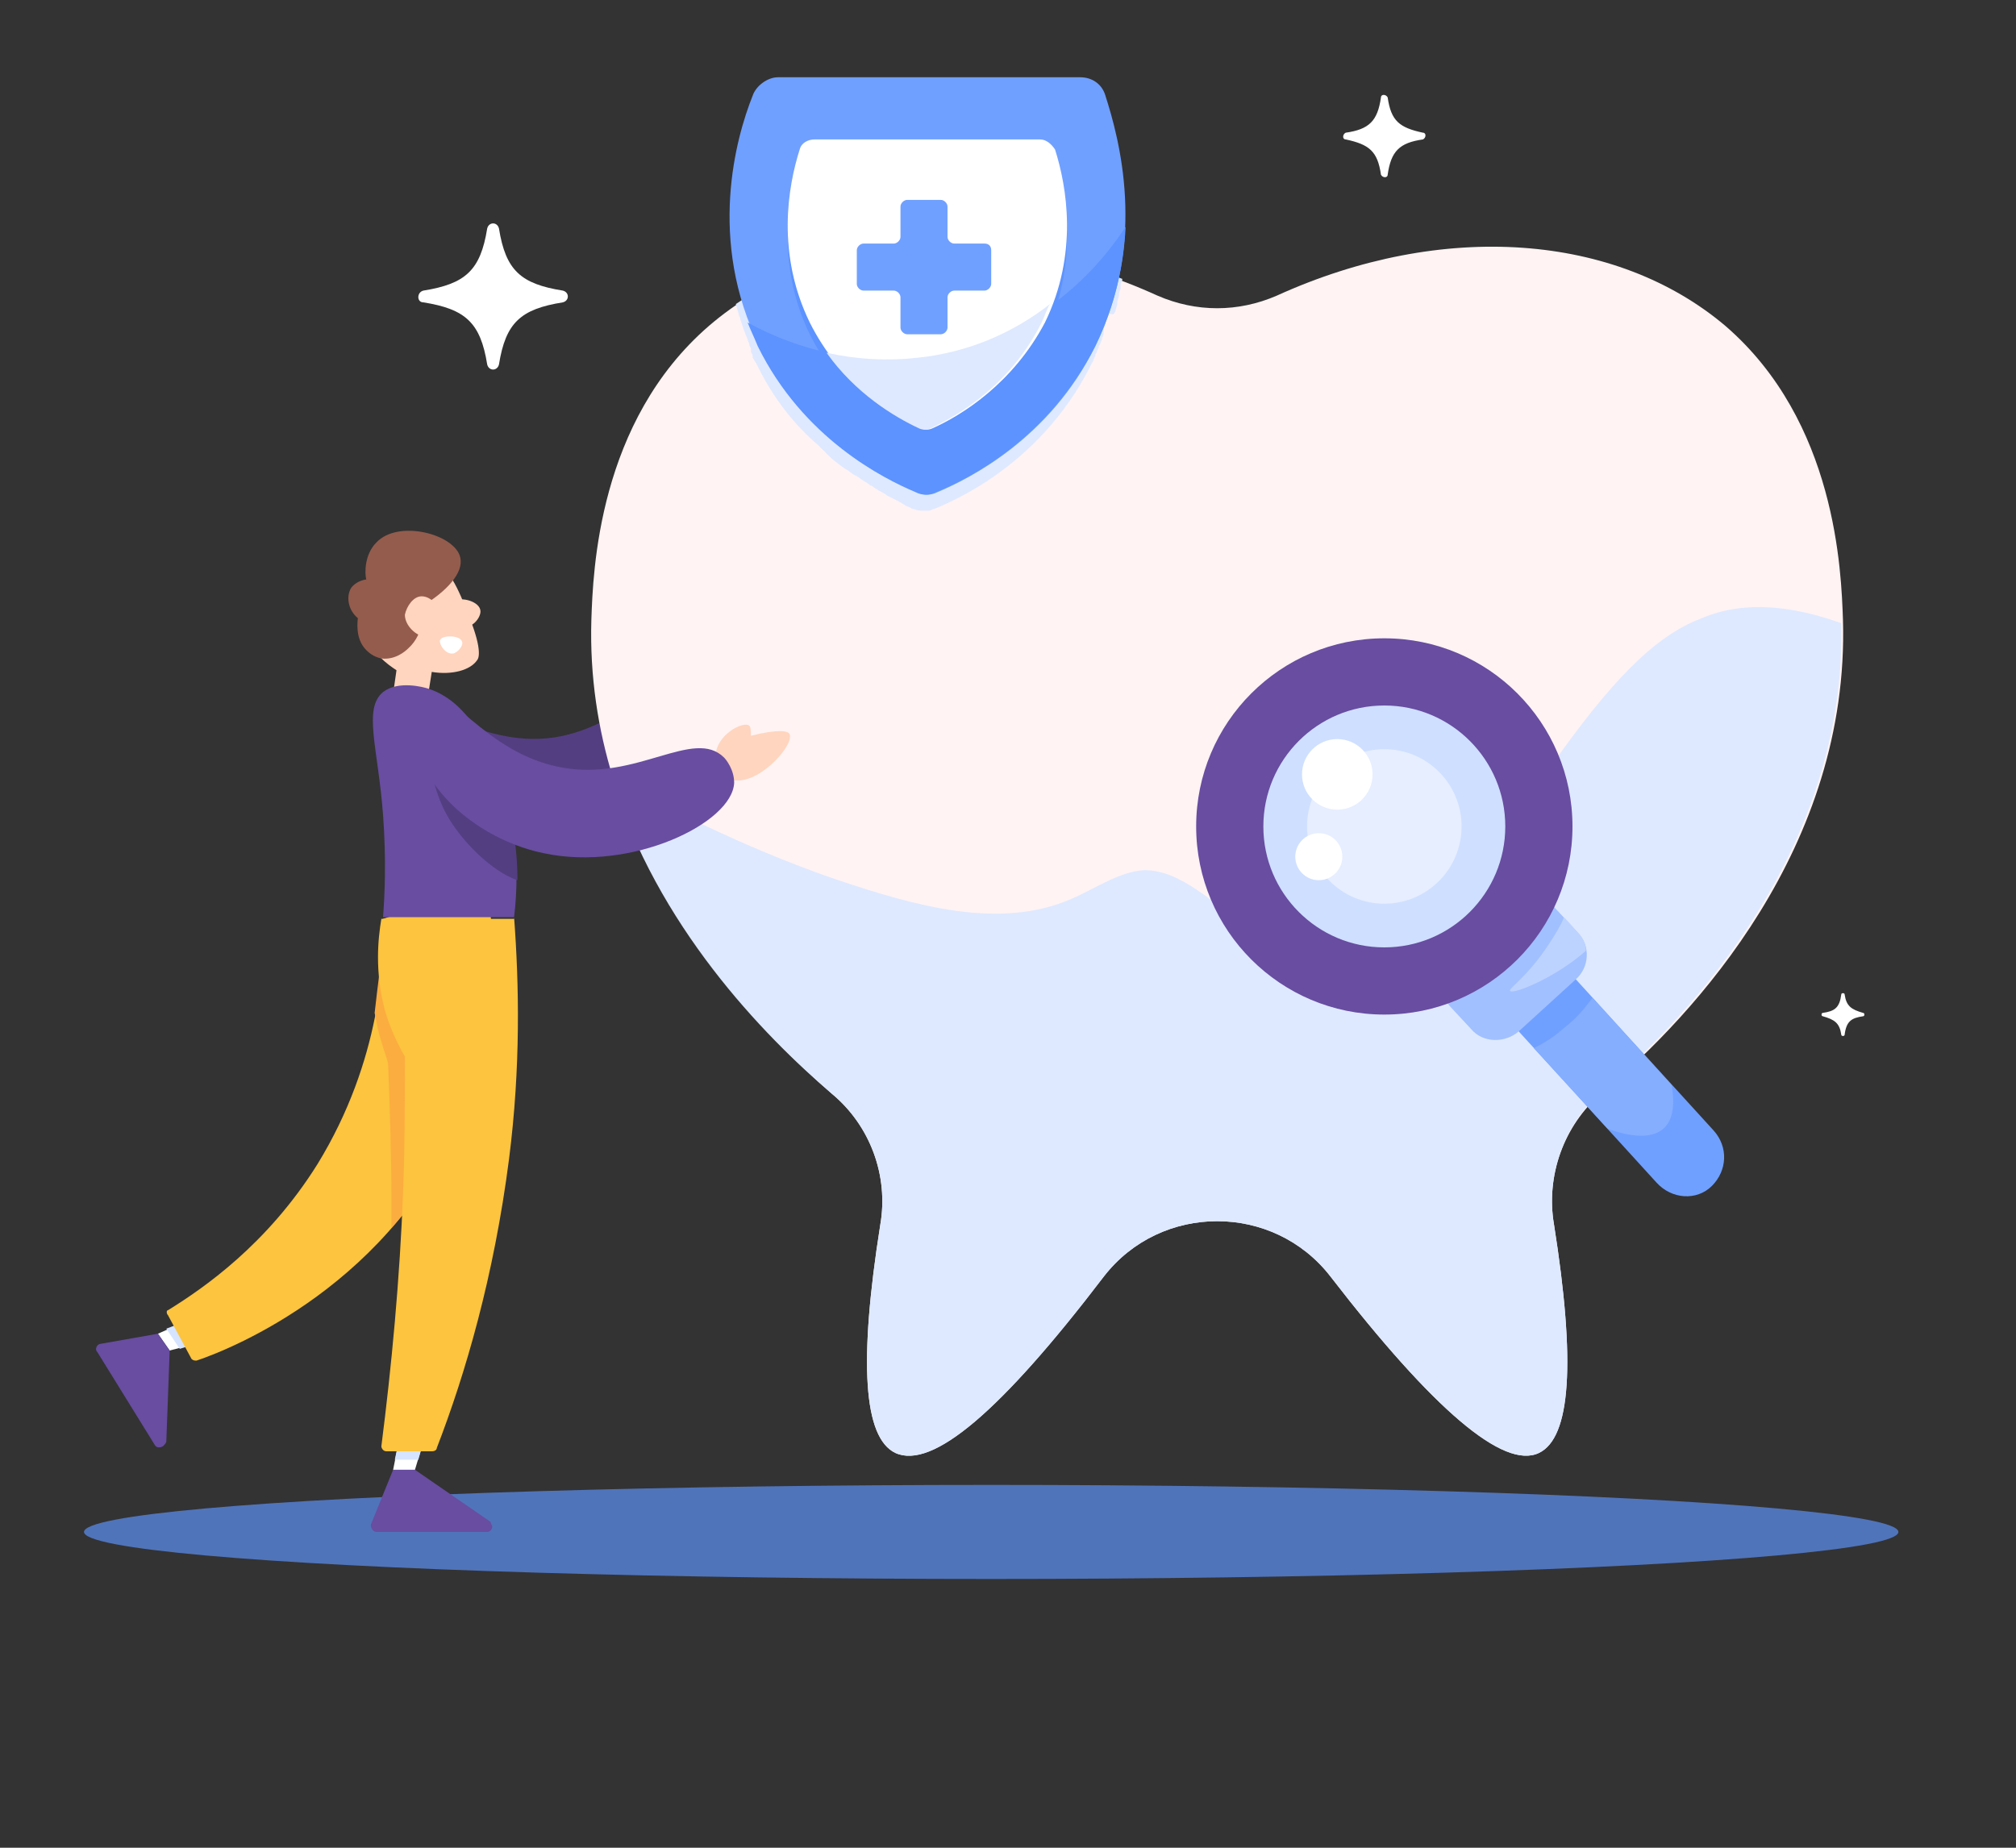 <?xml version="1.0" encoding="UTF-8"?>
<!-- Generator: Adobe Illustrator 24.0.2, SVG Export Plug-In . SVG Version: 6.00 Build 0)  -->
<svg xmlns="http://www.w3.org/2000/svg" xmlns:xlink="http://www.w3.org/1999/xlink" version="1.1" id="Layer_1" x="0px" y="0px" viewBox="0 0 120 110" style="enable-background:new 0 0 120 110;" xml:space="preserve">
<rect x="0" y="0" width="120" height="110" fill="#333333" stroke="none"/>
<style type="text/css">
	.st0{fill:#5074BA;}
	.st1{fill:#FFD5BF;}
	.st2{fill:#543E82;}
	.st3{fill:#FFF3F3;}
	.st4{fill:#DEE9FF;}
	.st5{fill:#70A0FF;}
	.st6{fill:#5C93FF;}
	.st7{fill:#FFFFFF;}
	.st8{fill:#A1C0FF;}
	.st9{fill:#684DA1;}
	.st10{fill:#CFDFFF;}
	.st11{fill:#E6EEFF;}
	.st12{fill:#BDD3FF;}
	.st13{fill:#85AEFF;}
	.st14{fill:#D6E4FF;}
	.st15{fill:#FCC43F;}
	.st16{fill:#FCAD3F;}
	.st17{fill:#945C4D;}
</style>
<g>
	<ellipse class="st0" cx="59" cy="91.2" rx="54" ry="2.8"></ellipse>
	<g>
		<path class="st1" d="M41.5,40.5c-0.4-1.1,0.9-2.5,1.4-2.4c0.2,0.1,0.2,0.3,0.3,0.6c1.4-0.8,2-1,2.2-0.8c0.5,0.5-0.9,3.7-2.5,3.6    C42.3,41.5,41.7,41,41.5,40.5z"></path>
		<path class="st2" d="M24.1,44.9c1.6,3.1,5.9,4.5,9.4,4.2c5.3-0.5,10.1-5,9.5-7.5c-0.2-0.8-1-1.2-1-1.2c-2.2-1.2-4.5,2.8-9,3.5    c-4.7,0.7-8.3-3-9.4-1.7C23,42.9,23.9,44.5,24.1,44.9z"></path>
	</g>
	<g>
		<g>
			<path class="st3" d="M35.2,36.9c0.1-2.9,0.4-11.8,7-17.5c6.5-5.6,16.8-6.3,26.7-1.8c2.3,1,4.8,1,7.1,0c9.9-4.5,20.2-3.7,26.7,1.8     c6.6,5.7,6.9,14.6,7,17.5c0.4,13.5-8.8,23.5-14.4,28.2C93.1,67,92,70,92.5,72.9c1.3,8.2,1,12.7-0.9,13.6     c-2.1,1-6.3-2.6-12.4-10.5c-3.4-4.4-10.1-4.4-13.5,0c-6.1,8-10.2,11.5-12.4,10.5c-1.9-0.9-2.2-5.4-0.9-13.6     c0.5-2.9-0.6-5.9-2.9-7.8C44,60.3,34.8,50.4,35.2,36.9z"></path>
			<path class="st4" d="M49.9,52.4c4.5,1.5,9.6,3,13.9,1.1c1.4-0.6,2.8-1.6,4.3-1.7c2.3,0,4.1,2.1,6.1,3.2c3.4,1.9,7.9,0.9,11-1.4     c3.2-2.3,5.4-5.6,7.7-8.8c3.6-5,6-7.1,8.4-8c2.6-1.1,5.5-0.7,8.3,0.3c0.3,13.4-8.9,23.3-14.4,28C93.1,67,92,70,92.5,72.9     c1.3,8.2,1,12.7-0.9,13.6c-2.1,1-6.3-2.6-12.4-10.5c-3.4-4.4-10.1-4.4-13.5,0c-6.1,8-10.2,11.5-12.4,10.5     c-1.9-0.9-2.2-5.4-0.9-13.6c0.5-2.9-0.6-5.9-2.9-7.8c-4.1-3.5-10.4-10-13.1-18.8C40.6,48.6,45.2,50.8,49.9,52.4z"></path>
			<path class="st4" d="M66.4,18.5c0-0.1,0.1-0.3,0.1-0.4c0,0,0-0.1,0-0.1c0-0.1,0.1-0.3,0.1-0.4c0,0,0,0,0,0c0-0.1,0-0.2,0.1-0.4     c0,0,0-0.1,0-0.1c0-0.1,0-0.3,0.1-0.4c0,0,0,0,0-0.1c0,0,0,0,0,0c-8.4-3.2-17-2.6-23,1.5c0.2,0.7,0.4,1.4,0.7,2.1v0c0,0,0,0,0,0     c0,0.1,0.1,0.2,0.1,0.3c0,0,0,0,0,0c0,0.1,0.1,0.2,0.1,0.3c0,0,0,0,0,0.1c0,0.1,0.1,0.2,0.1,0.3c0,0,0,0.1,0,0.1     c0.1,0.1,0.1,0.2,0.2,0.3c1,2.1,2.3,3.7,3.7,4.9c0,0,0,0,0,0c0.2,0.2,0.4,0.4,0.6,0.6c0.3,0.3,0.7,0.6,1,0.8     c0.2,0.1,0.4,0.3,0.6,0.4c0.1,0,0.1,0.1,0.2,0.1c0.2,0.2,0.5,0.3,0.7,0.5c0.1,0,0.2,0.1,0.2,0.1c0.1,0.1,0.2,0.1,0.3,0.2     c0.2,0.1,0.4,0.2,0.5,0.3c0.2,0.1,0.4,0.2,0.6,0.3c0.1,0,0.1,0.1,0.2,0.1c0.1,0.1,0.2,0.1,0.3,0.2c0.2,0.1,0.3,0.1,0.4,0.2     c0,0,0,0,0.1,0c0.2,0.1,0.4,0.1,0.6,0.1c0.1,0,0.2,0,0.3,0c0.1,0,0.2-0.1,0.3-0.1c2-0.8,6.7-3.2,9.4-8.7c0.1-0.1,0.1-0.3,0.2-0.4     c0,0,0-0.1,0-0.1c0.1-0.1,0.1-0.3,0.2-0.4c0,0,0,0,0-0.1c0.1-0.1,0.1-0.2,0.2-0.4c0,0,0-0.1,0-0.1c0.1-0.1,0.1-0.3,0.1-0.4     c0,0,0-0.1,0-0.1c0-0.1,0.1-0.2,0.1-0.4c0,0,0,0,0-0.1c0-0.1,0.1-0.3,0.1-0.4c0,0,0-0.1,0-0.1C66.3,18.8,66.3,18.7,66.4,18.5     C66.4,18.5,66.4,18.5,66.4,18.5z"></path>
		</g>
		<g>
			<path class="st5" d="M65.2,20.6c-2.7,5.5-7.5,7.9-9.4,8.7c-0.4,0.2-0.8,0.2-1.2,0c-2-0.8-6.7-3.2-9.4-8.7     c-3.1-6.3-1.4-12.4-0.4-14.9c0.2-0.6,0.9-1.1,1.5-1.1h18c0.7,0,1.3,0.4,1.5,1.1C66.6,8.2,68.3,14.3,65.2,20.6z"></path>
			<path class="st6" d="M65.2,20.6c1.2-2.5,1.7-4.9,1.8-7.1c-2.8,4.3-7.3,7.2-12.3,7.8c-3.5,0.4-7.1-0.4-10.2-2.1     c0.2,0.5,0.4,0.9,0.6,1.4c2.7,5.5,7.5,7.9,9.4,8.7c0.4,0.2,0.8,0.2,1.2,0C57.7,28.5,62.4,26.1,65.2,20.6z"></path>
			<path class="st6" d="M55.5,26.2c-0.2,0.1-0.5,0.1-0.7,0c-1.9-0.9-4.8-2.7-6.6-6.3c-2-4.1-1.3-8.1-0.6-10.3     c0.1-0.4,0.5-0.6,0.9-0.6h13.4c0.4,0,0.7,0.3,0.9,0.6c0.7,2.2,1.4,6.2-0.6,10.3C60.3,23.6,57.3,25.4,55.5,26.2z"></path>
			<path class="st7" d="M55.5,25.5c-0.2,0.1-0.5,0.1-0.7,0c-1.9-0.9-4.8-2.7-6.6-6.3c-2-4.1-1.3-8.1-0.6-10.3     c0.1-0.4,0.5-0.6,0.9-0.6h13.4c0.4,0,0.7,0.3,0.9,0.6c0.7,2.2,1.4,6.2-0.6,10.3C60.3,22.8,57.3,24.7,55.5,25.5z"></path>
			<path class="st5" d="M58.6,14.5h-1.8c-0.2,0-0.4-0.2-0.4-0.4v-1.8c0-0.2-0.2-0.4-0.4-0.4h-2c-0.2,0-0.4,0.2-0.4,0.4v1.8     c0,0.2-0.2,0.4-0.4,0.4h-1.8c-0.2,0-0.4,0.2-0.4,0.4v2c0,0.2,0.2,0.4,0.4,0.4h1.8c0.2,0,0.4,0.2,0.4,0.4v1.8     c0,0.2,0.2,0.4,0.4,0.4h2c0.2,0,0.4-0.2,0.4-0.4v-1.8c0-0.2,0.2-0.4,0.4-0.4h1.8c0.2,0,0.4-0.2,0.4-0.4v-2     C59,14.6,58.8,14.5,58.6,14.5z"></path>
			<path class="st4" d="M54.6,21.3c-1.8,0.2-3.6,0.1-5.4-0.3c1.7,2.4,4,3.8,5.5,4.5c0.2,0.1,0.5,0.1,0.7,0c1.9-0.9,4.8-2.7,6.6-6.3     c0.2-0.4,0.3-0.8,0.5-1.1C60.2,19.9,57.5,21,54.6,21.3z"></path>
		</g>
		<g>
			<path class="st5" d="M101.9,70.6L101.9,70.6c-0.9,0.9-2.4,0.8-3.3-0.2L87.3,58l3.4-3.1L102,67.3     C102.9,68.3,102.8,69.7,101.9,70.6z"></path>
			<path class="st8" d="M93.8,58.3l-3.4,3.1c-0.8,0.7-2.1,0.7-2.8-0.1l-1.3-1.4c-0.7-0.8-0.7-2.1,0.1-2.8l3.4-3.1     c0.8-0.7,2.1-0.7,2.8,0.1l1.3,1.4C94.7,56.3,94.6,57.6,93.8,58.3z"></path>
			<circle class="st9" cx="82.4" cy="49.2" r="11.2"></circle>
			<circle class="st10" cx="82.4" cy="49.2" r="7.2"></circle>
			<circle class="st11" cx="82.4" cy="49.2" r="4.6"></circle>
			<circle class="st7" cx="79.6" cy="46.1" r="2.1"></circle>
			<circle class="st7" cx="78.5" cy="51" r="1.4"></circle>
			<path class="st12" d="M93.9,55.5l-0.8-0.9c-0.2,0.5-0.5,1-0.9,1.6c-1.3,2-2.5,2.7-2.3,2.8c0.2,0.2,2.7-0.8,4.5-2.4     C94.4,56.3,94.3,55.9,93.9,55.5z"></path>
			<path class="st13" d="M93.1,61.2c-0.8,0.7-1.4,1-1.8,1.2l4.4,4.8c1.4,0.5,2.6,0.6,3.3,0c0.6-0.5,0.7-1.5,0.5-2.6l-4.7-5.2     C94.4,59.9,94,60.5,93.1,61.2z"></path>
		</g>
	</g>
	<g>
		<g>
			<polygon class="st7" points="23.8,85.5 23.4,87.5 24.7,87.5 25.3,85.5    "></polygon>
			<polygon class="st14" points="23.5,86.9 24.9,86.9 25.3,85.5 23.8,85.5    "></polygon>
			<path class="st9" d="M23.4,87.5l-1.3,3.2c-0.1,0.2,0.1,0.5,0.3,0.5H29c0.2,0,0.3-0.2,0.3-0.3l0,0c0-0.1-0.1-0.2-0.1-0.3l-4.5-3.1     H23.4z"></path>
			<polygon class="st7" points="11.2,78.6 9.4,79.4 10.1,80.4 12,79.9    "></polygon>
			<polygon class="st14" points="9.9,79.1 10.7,80.3 12,79.9 11.2,78.6    "></polygon>
			<path class="st9" d="M9.4,79.4L6,80c-0.2,0-0.4,0.3-0.2,0.5L9.2,86c0.1,0.2,0.3,0.2,0.5,0.1l0,0c0.1-0.1,0.2-0.2,0.2-0.3l0.2-5.4     L9.4,79.4z"></path>
			<path class="st15" d="M29,52.8c0.4,2.6,0.8,7.7-1.4,13.3C23.5,76.4,13.8,80.3,11.7,81c-0.1,0-0.2,0-0.3-0.1L10,78.3     C9.9,78.2,9.9,78,10,78c2.1-1.3,5.9-3.9,8.9-8.7c3.8-6.2,4-12.2,3.9-14.6C24.9,54,26.9,53.4,29,52.8z"></path>
			<path class="st16" d="M27.5,58.3c-1.8-1.7-3.4-1.4-3.4-1.4c-0.6,0.1-1,0.5-1.4,0.8c0,0,0,0.1-0.1,0.1c-0.1,0.8-0.2,1.6-0.3,2.5     c0.1,0.5,0.2,1.1,0.4,1.7c0.1,0.4,0.3,0.9,0.4,1.3c0.1,2.6,0.2,5.4,0.2,8.2c0,0.5,0,1.1,0,1.6c1.7-1.9,3.2-4.2,4.3-7     c0-0.1,0.1-0.2,0.1-0.4C28.6,62.6,28.9,59.6,27.5,58.3z"></path>
			<path class="st15" d="M30.6,54.6c0.3,4,0.4,8.9-0.3,14.4C29.4,76,27.7,81.8,26,86.2c0,0.1-0.1,0.2-0.3,0.2H23     c-0.2,0-0.3-0.2-0.3-0.3c0.6-4.7,1.1-9.9,1.3-15.3c0.1-2.7,0.1-5.3,0.1-7.9c-0.4-0.7-0.9-1.7-1.2-2.8c-0.6-2.3-0.4-4.2-0.2-5.4     H30.6z"></path>
		</g>
		<g>
			<path class="st1" d="M25.4,41.9c0.1-0.6,0.2-1.3,0.3-1.9c1.2,0.2,2.3-0.1,2.7-0.7c0.1-0.1,0.3-0.6-0.4-2.4     c-0.8-2.1-1.3-3.1-2.2-3.4c-1.3-0.4-3.3,0.5-3.9,2.1c-0.5,1.2-0.1,2.6,0.7,3.5c0.4,0.4,0.7,0.6,1,0.8c-0.1,0.7-0.2,1.4-0.3,2.1     C23.9,41.9,24.6,41.9,25.4,41.9z"></path>
			<path class="st1" d="M27.1,35.8c0.3-0.3,1.5,0,1.5,0.6c0,0.4-0.5,1-1,0.9C27,37.1,26.8,36.1,27.1,35.8z"></path>
			<path class="st7" d="M27.5,38.2c-0.1-0.4-1.2-0.4-1.3-0.1c-0.1,0.2,0.3,0.9,0.8,0.8C27.3,38.8,27.6,38.4,27.5,38.2z"></path>
			<path class="st17" d="M22.7,39.2c0.8,0.1,1.4-0.4,1.6-0.6c1-0.9,0.9-2.3,0.8-2.5c1.5-0.9,2.5-2,2.3-2.9c-0.3-1.4-3.7-2.3-5-0.9     c-0.7,0.7-0.7,1.8-0.6,2.2c-0.1,0-0.6,0.1-0.9,0.5c-0.3,0.5-0.2,1.3,0.4,1.8c0,0.1-0.2,1.2,0.5,1.9     C21.9,38.8,22.2,39.1,22.7,39.2z"></path>
			<path class="st1" d="M26.2,36.9c0.1-0.7-0.5-1.4-1.1-1.4c-0.5,0-0.9,0.6-1,1.1c0,0.7,0.8,1.4,1.4,1.3     C25.9,37.7,26.2,37.3,26.2,36.9z"></path>
		</g>
		<g>
			<path class="st9" d="M30.6,54.6h-7.8c0.1-1.3,0.2-3.4,0-6.1c-0.3-4-1.2-6.3,0-7.3c0.9-0.7,2.4-0.3,2.7-0.2c2.8,0.9,4,4.5,4.5,6.3     C30.5,48.8,31,51.3,30.6,54.6z"></path>
			<path class="st2" d="M25.6,43.5c-0.1,1.1-0.1,3.6,1.5,5.8c1,1.4,2.5,2.7,3.7,3.1c0-2.2-0.4-3.9-0.7-5c-0.1-0.4-0.2-0.8-0.4-1.2     C28.3,44.8,26.6,43.9,25.6,43.5z"></path>
		</g>
		<g>
			<path class="st1" d="M42.6,45c0-1.2,1.6-2.1,2-1.8c0.1,0.1,0.1,0.4,0.1,0.6c1.6-0.4,2.2-0.3,2.3-0.1c0.3,0.7-2,3.2-3.5,2.7     C43.1,46.2,42.7,45.6,42.6,45z"></path>
			<path class="st9" d="M24.7,44c0.6,3.4,4.2,6.1,7.7,6.8c5.2,1.1,11.2-1.8,11.3-4.2c0-0.8-0.5-1.4-0.6-1.5     c-1.8-1.8-5.2,1.4-9.6,0.6c-4.7-0.8-7-5.3-8.4-4.4C24.3,41.8,24.6,43.5,24.7,44z"></path>
		</g>
	</g>
	<g>
		<path class="st7" d="M25.2,18c2.5,0.4,3.4,1.2,3.8,3.7c0.1,0.4,0.6,0.4,0.7,0c0.4-2.5,1.3-3.3,3.8-3.7c0.4-0.1,0.4-0.6,0-0.7    c-2.5-0.4-3.4-1.2-3.8-3.7c-0.1-0.4-0.6-0.4-0.7,0c-0.4,2.5-1.3,3.3-3.8,3.7C24.8,17.4,24.8,18,25.2,18z"></path>
		<path class="st7" d="M84.7,8.3c-1.4,0.2-1.9,0.7-2.1,2.1c0,0.2-0.3,0.2-0.4,0c-0.2-1.4-0.7-1.8-2.1-2.1c-0.2,0-0.2-0.3,0-0.4    c1.4-0.2,1.9-0.7,2.1-2.1c0-0.2,0.3-0.2,0.4,0c0.2,1.4,0.7,1.8,2.1,2.1C84.9,7.9,84.9,8.2,84.7,8.3z"></path>
		<path class="st7" d="M110.9,60.5c-0.7,0.1-1,0.3-1.1,1.1c0,0.1-0.2,0.1-0.2,0c-0.1-0.7-0.4-0.9-1.1-1.1c-0.1,0-0.1-0.2,0-0.2    c0.7-0.1,1-0.3,1.1-1.1c0-0.1,0.2-0.1,0.2,0c0.1,0.7,0.4,0.9,1.1,1.1C111,60.3,111,60.5,110.9,60.5z"></path>
	</g>
</g>
</svg>
